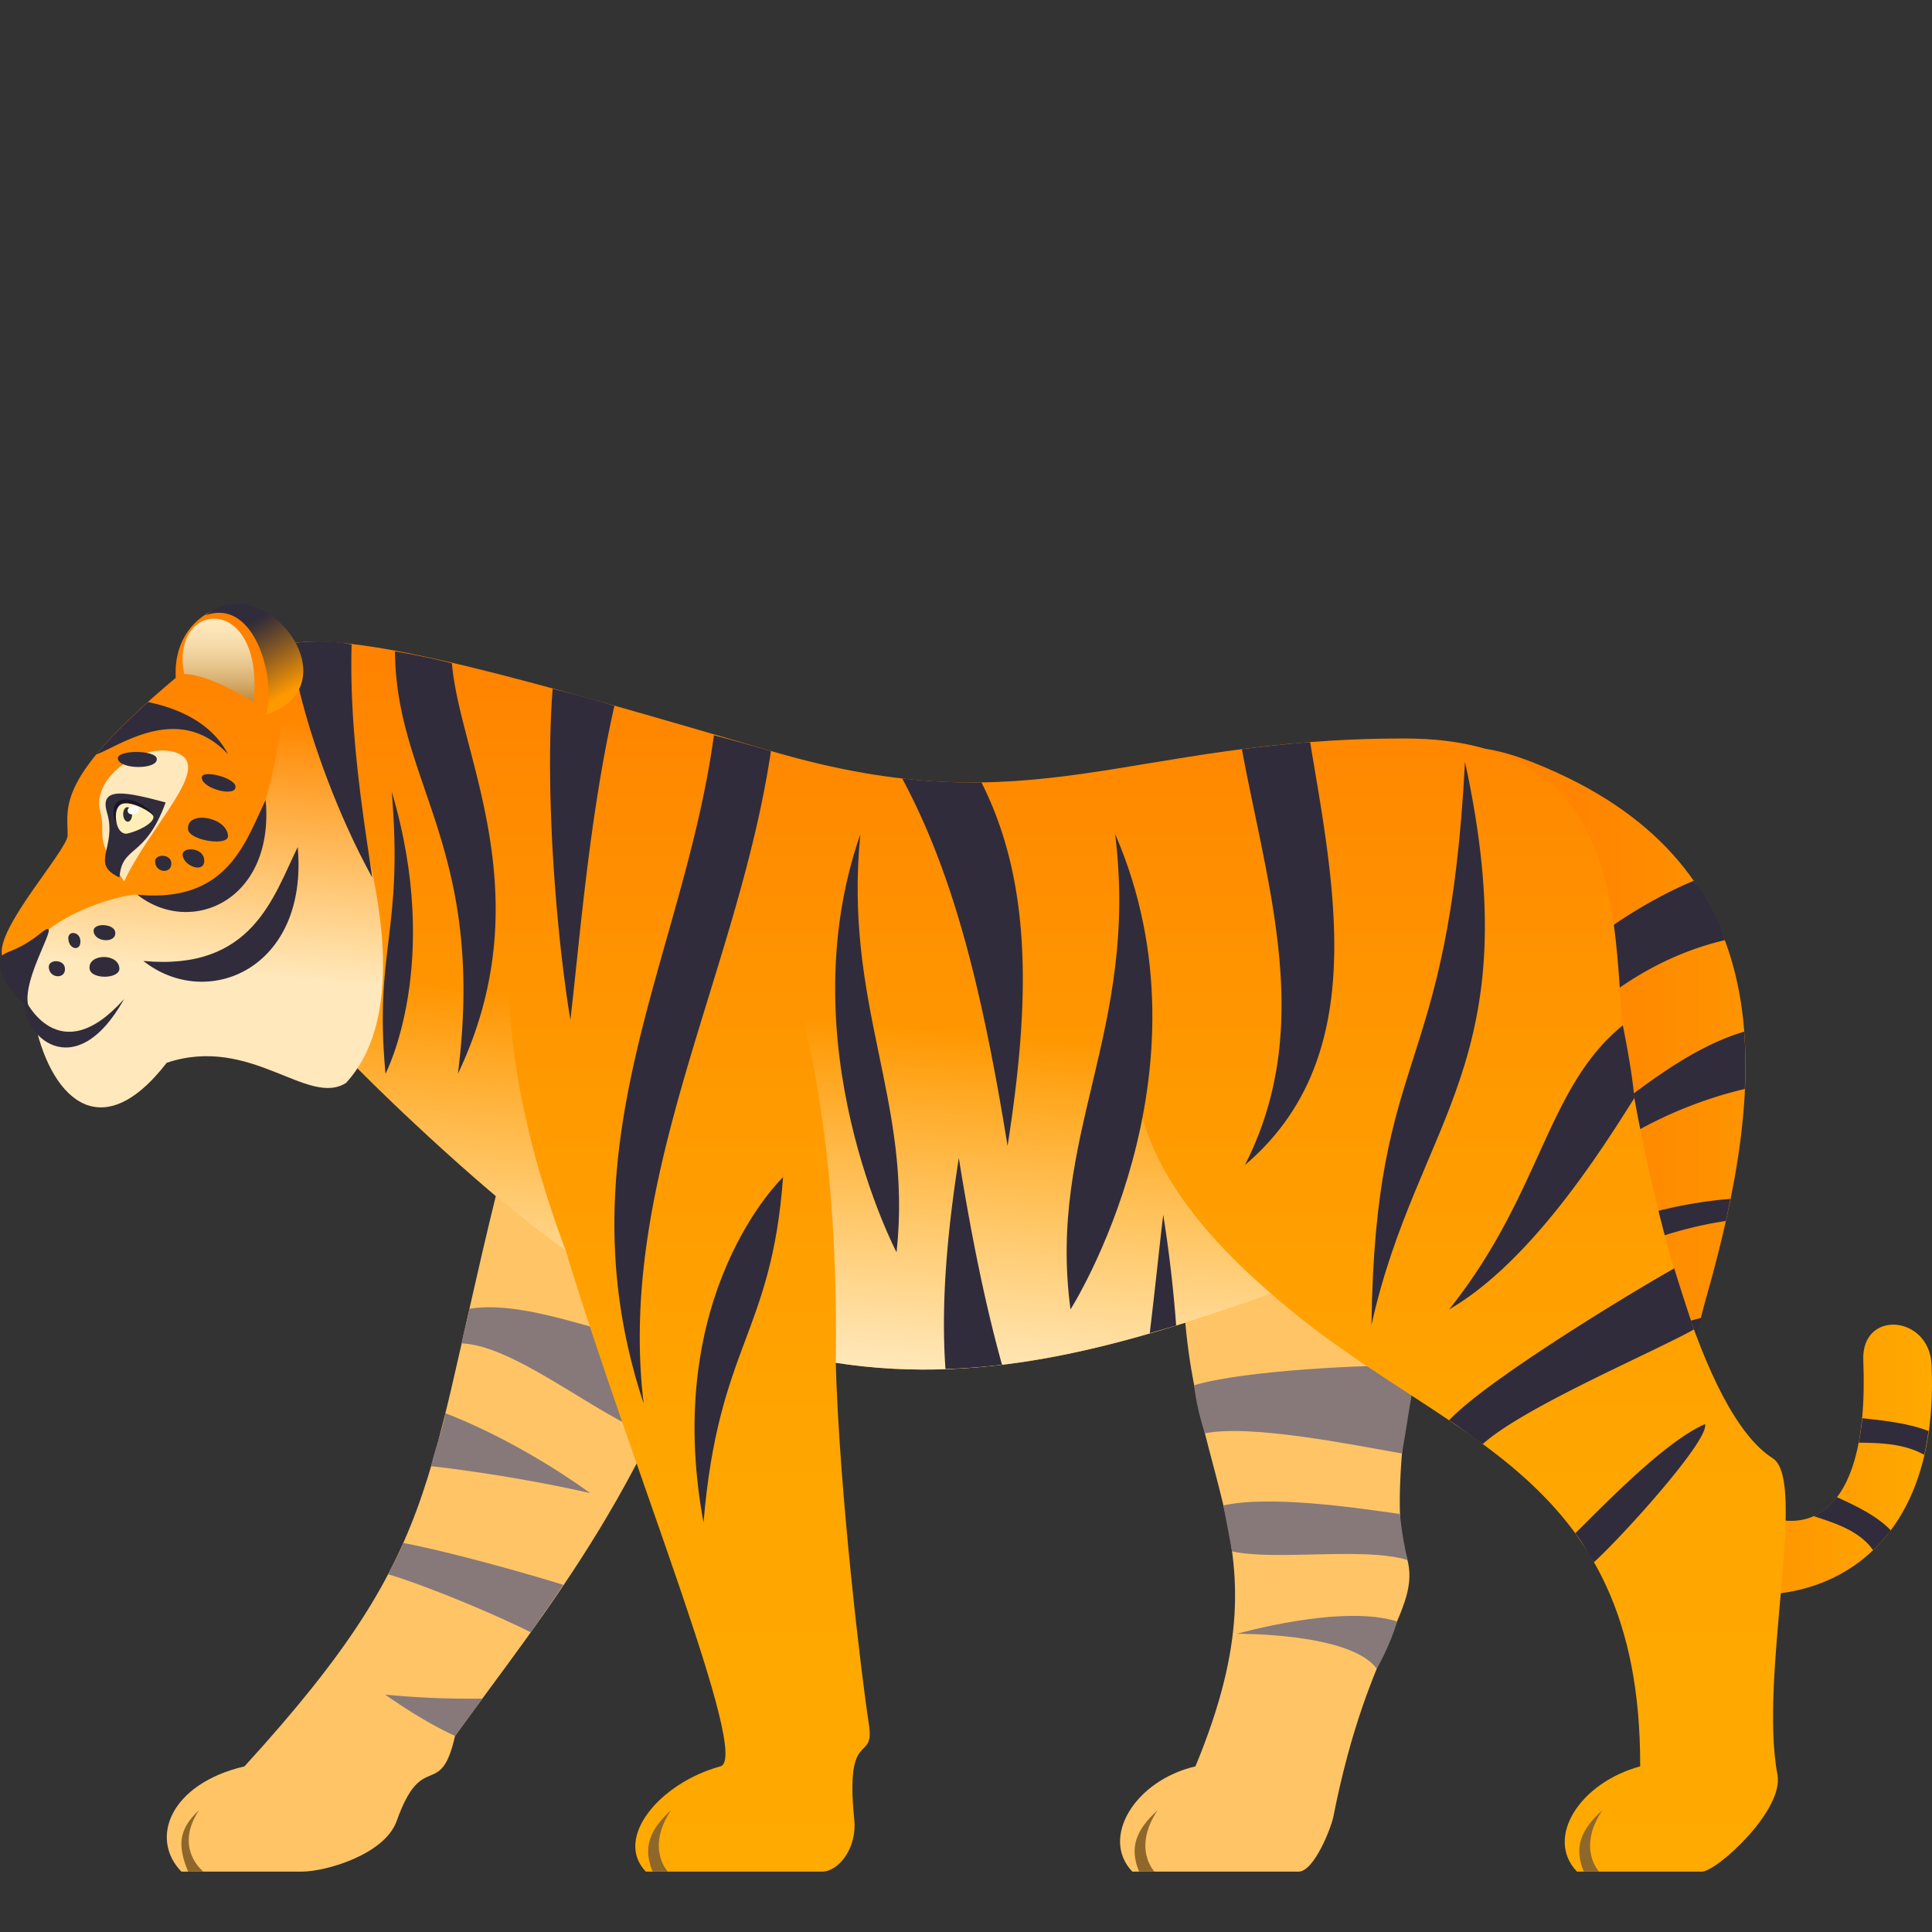 <svg xmlns="http://www.w3.org/2000/svg" xml:space="preserve" style="enable-background:new 0 0 64 64" viewBox="0 0 64 64"><rect x="0" y="0" width="64" height="64" fill="#333333" stroke="none"/><linearGradient id="a" x1="47.727" x2="64" y1="38.805" y2="38.805" gradientUnits="userSpaceOnUse"><stop offset="0" style="stop-color:#ff7f00"/><stop offset=".289" style="stop-color:#ff8500"/><stop offset=".691" style="stop-color:#ff9700"/><stop offset="1" style="stop-color:#fa0"/></linearGradient><path d="M61.724 45.062c.23 5.656-2.284 6.093-4.358 4.553-1.401-1.04-1.797-3.288-.843-6.637 2.04-7.164 2.513-13.957-4.922-17.372-8.78-4.03-.043 7.915 1.026 10.411.793 1.801 1.152 4.503.46 7.662-.755 3.458-.125 6.735 2.093 8.279 2.666 1.851 9.171 1.236 8.805-6.758-.079-1.636-2.33-1.828-2.261-.138z" style="fill:url(#a)"/><path d="M57.798 36.074c.03-.647.025-1.28-.018-1.899-1.692.493-3.353 1.789-4.775 2.913.09.32.173.655.24 1.006 1.244-.907 2.966-1.652 4.553-2.02zm-.66-4.93c-.36-1.154-1.03-1.965-1.03-1.965s-3.012 1.164-5.239 3.743c.503.843.884 1.487.884 1.487s1.982-2.469 5.385-3.265zm.032 9.303c.056-.246.102-.488.151-.732-1.276.1-2.58.39-3.875.842-.002.333-.017.674-.048 1.028 1.234-.552 2.516-.952 3.772-1.138zm-.806 3.207c-1.194.3-2.335.816-3.496 1.335-.043.36-.066.714-.075 1.066 1.143-.46 2.247-1.048 3.367-1.486.05-.288.125-.601.204-.915zm-.265 3.623c-1.01.543-1.68 1.787-2.643 2.54.096.212.204.415.315.613.996-.587 1.587-1.53 2.663-2.024a4.72 4.72 0 0 1-.335-1.129zm1.489 2.475c-.514.783-.965 1.868-1.36 2.72.265.096.545.18.84.237.443-.806.997-1.736 1.56-2.447a3.88 3.88 0 0 1-1.04-.51zm3.258-.158a1.988 1.988 0 0 1-.764.63c.695.23 1.515.479 1.966 1.128.205-.196.402-.414.587-.657-.477-.497-1.188-.826-1.788-1.101zm3.039-2.19c-.707-.27-1.523-.35-2.194-.424a7.781 7.781 0 0 1-.118.81c.702.008 1.491.025 2.168.402.058-.249.105-.512.144-.788z" style="fill:#302c3b"/><path d="M16.939 37.594c-3 11.464-1.936 13.347-8.84 20.919-2.452.575-3.159 2.379-2.091 3.487h3.987c.797 0 2.75-.565 3.147-1.68.855-2.409 1.441-.65 1.932-2.815 2.884-4.004 6.897-8.74 8.875-16.465 0 0-6.34-6.025-7.01-3.446z" style="fill-rule:evenodd;clip-rule:evenodd;fill:#ffc466"/><path d="M6.592 59.967c-.718.655-.69 1.231-.36 2.033h.506s-.989-.762-.146-2.033z" style="fill-rule:evenodd;clip-rule:evenodd;fill:#8f672b"/><path d="M15.55 43.356c-.069.392-.196.78-.258 1.146 1.732.068 4.316 2.263 6.248 3.046a36.06 36.06 0 0 0 1.246-2.857c-2.053-.143-5.155-1.684-7.235-1.335zm-2.693 8.794c1.162.34 3.459 1.286 4.724 1.921.357-.507.718-1.031 1.08-1.571-1.432-.445-3.935-1.133-5.302-1.387-.123.342-.35.69-.502 1.037zm-.097 3.986c.782.548 1.548 1.014 2.314 1.369.291-.399.6-.813.91-1.237a28.638 28.638 0 0 1-3.224-.132zm1.993-9.321c-.1.606-.36 1.208-.472 1.754 1.427.16 3.455.478 5.27.892-1.52-1.097-3.306-2.075-4.798-2.646z" style="fill:#877979"/><path d="M39.21 40.617c-.436 8.577 3.744 9.82.39 17.896-2.015.47-3.155 2.379-2.09 3.487h5.508c.513 0 1.077-1.453 1.149-1.808 1.187-6.026 3.039-6.923 2.387-8.749-.508-1.424.054-6.929 1.449-10.837 0 0-8.657-2.667-8.793.011z" style="fill-rule:evenodd;clip-rule:evenodd;fill:#ffc466"/><path d="M38.346 59.967c-.718.655-.94 1.231-.613 2.033h.51s-.742-.762.103-2.033z" style="fill-rule:evenodd;clip-rule:evenodd;fill:#8f672b"/><path d="M40.527 49.869c.07.357.286 1.522.286 1.522 1.442.323 4.371-.157 5.813.287-.211-.926-.25-1.524-.25-1.524-1.608-.232-4.319-.619-5.849-.285zm5.913-1.721c.175-.932.277-1.89.533-2.919-1.74-.021-5.711.159-7.415.658.08.8.357 1.594.357 1.594 1.509-.305 4.873.376 6.525.667zm-5.46 5.974s3.765-.04 4.626 1.158c0 0 .44-.754.675-1.567-1.843-.585-5.302.409-5.302.409z" style="fill:#877979"/><linearGradient id="b" x1="29.605" x2="29.605" y1="62" y2="20.046" gradientUnits="userSpaceOnUse"><stop offset="0" style="stop-color:#fa0"/><stop offset=".304" style="stop-color:#ffa600"/><stop offset=".611" style="stop-color:#ff9a00"/><stop offset=".917" style="stop-color:#ff8600"/><stop offset="1" style="stop-color:#ff7f00"/></linearGradient><path d="M46.531 24.463c-9.177 0-12.257 2.968-20.927.433-7.924-2.316-13.603-3.982-15.973-3.584-.962-2.208-3.953-1.336-3.809 1.142-3.98 3.336-3.582 4.233-3.582 5.22 0 .478-2.403 3.098-2.168 3.984 4.677.175 10.125 2.061 11.535 3.496 2.039 2.072 5.256 4.997 7.133 6.269 2.19 7.222 6.154 16.812 5.125 17.09-2.014.55-3.534 2.379-2.471 3.487h5.837c.54 0 1.163-.768 1.068-1.72-.318-3.13.696-1.815.482-3.177-.243-1.56-.978-7.699-1.096-11.959 5.152.801 9.823-.672 14.43-2.285 5.509 4.885 12.248 5.674 12.218 15.654-2.018.55-3.157 2.379-2.093 3.487h4.132c.495 0 2.732-2.033 2.508-3.213-.618-3.263 1.005-9.744-.155-10.48-2.373-1.495-4.107-8.687-4.89-13.72-.512-3.29.47-10.124-7.304-10.124z" style="fill:url(#b)"/><path d="M22.227 59.967c-.715.655-.935 1.231-.61 2.033h.507s-.74-.762.104-2.033zm30.852 0c-.723.655-.943 1.231-.614 2.033h.507s-.739-.762.107-2.033z" style="fill-rule:evenodd;clip-rule:evenodd;fill:#8f672b"/><linearGradient id="c" x1="27.263" x2="29.209" y1="45.15" y2="22.908" gradientUnits="userSpaceOnUse"><stop offset="0" style="stop-color:#ffe8bb"/><stop offset=".509" style="stop-color:#ffe8bb;stop-opacity:0"/></linearGradient><path d="M46.531 24.463c-9.177 0-12.257 2.968-20.927.433-7.924-2.316-21.003 2.161-13.997 10.258 2.039 2.072 5.256 4.997 7.133 6.269-7.394-19.686 9.358-23.82 8.945 3.721 5.152.801 9.823-.673 14.43-2.285-14.73-12.68 12.19-18.396 4.416-18.396z" style="fill:url(#c)"/><linearGradient id="d" x1="6.282" x2="7.665" y1="36.946" y2="21.14" gradientUnits="userSpaceOnUse"><stop offset=".303" style="stop-color:#ffe8bb"/><stop offset=".836" style="stop-color:#ffe8bb;stop-opacity:0"/></linearGradient><path d="M9.63 21.312s-.17 2.866-.83 5.19c-.883 3.873-2.319 3.484-4.251 3.135-.39-.07-5.364 1.135-3.427 4.076.493 2.571 2.164 4.384 4.402 1.492 2.788-.929 4.667 1.472 5.938.669 3.587-3.899-1.831-14.562-1.831-14.562z" style="fill:url(#d)"/><path d="M.822 33.092c-.164 1.159 1.64 2.948 3.291 0-2.178 2.447-3.29 0-3.29 0z" style="fill:#302c3b"/><path d="M.072 31.658c-.14.17-.182.837.888 1.748-.349-.962 1.266-3.205.393-2.498-.742.6-1.158.598-1.28.75z" style="fill-rule:evenodd;clip-rule:evenodd;fill:#302c3b"/><path d="M48.53 25.231c-.55 10.635-2.977 9.33-3.098 18.657 1.524-6.827 5.265-8.675 3.097-18.657zM29.7 41.485c.542-5.039-1.764-8.154-1.2-13.852-2.421 6.959 1.195 13.84 1.2 13.852zm5.762 1.892c-.778-5.785 2.285-9.213 1.478-15.751 3.466 7.988-1.471 15.734-1.478 15.75zM12.77 35.57c-.381-4.137.6-4.677.206-9.349 1.696 5.711-.202 9.34-.206 9.349zm13.17 3.425c-.383 5.217-2.141 5.553-2.635 11.442C21.897 42.84 25.933 39 25.94 38.995zM4.749 31.833c2.107 1.665 5.472.27 5.114-3.774-.812 1.647-1.493 4.113-5.114 3.774z" style="fill:#302c3b"/><path d="M4.549 29.637c1.75 1.388 4.547.228 4.252-3.135-.675 1.372-1.243 3.424-4.252 3.135zm47.632 21.156c.238.267.41.66.622.956.993-.907 3.846-4.078 3.676-4.573-1.346.592-3.31 2.648-4.297 3.617zm-4.178-3.743c.306.177.814.595 1.117.784 1.38-1.235 5.64-3.033 6.994-3.795a81.001 81.001 0 0 1-.652-2.022c-1.57.883-6.261 3.742-7.46 5.034zm6.136-10.674c-.065-.874-.381-2.411-.381-2.411-2.546 2.068-2.687 5.574-5.755 9.412 2.76-1.594 5.14-5.427 6.136-7.001zm-38.97-.806c2.807-5.897.046-10.569-.198-13.596-.825-.223-1.886-.396-1.886-.396.028 4.388 3.028 6.504 2.084 13.992zm3.725-1.783c.301-2.527.616-6.69 1.459-10.406a35.275 35.275 0 0 0-2.045-.563c-.248 3.114.064 7.76.586 10.969zm-7.246-12.435c-.92-.204-2.017-.04-2.017-.04.245 2.15 1.43 5.467 2.7 7.755-.278-1.908-.768-4.843-.683-7.715zm9.674 25.141c-.896-7.463 3.13-14.292 4.216-21.614a80.36 80.36 0 0 0-1.889-.523c-1.01 7.414-5.15 13.612-2.327 22.137zm11.19-20.574a21.433 21.433 0 0 1-2.625-.131c1.605 2.995 2.592 6.611 3.49 12.172.72-4.608.86-8.624-.865-12.041zm8.728 12.674c4.146-3.52 2.975-9.102 2.16-14.01-.8.064-1.544.147-2.261.236.883 4.728 2.4 9.253.101 13.774zm-3.153 5.569c.289-.082.582-.164.875-.253a44.123 44.123 0 0 0-.429-3.67c-.129 1.082-.267 2.442-.446 3.923zm-6.767 1.189a21.106 21.106 0 0 0 1.873-.143c-.537-1.93-.998-4.155-1.431-6.848-.39 2.509-.595 4.834-.442 6.991zM7.553 24.984c-.593-1.151-1.875-1.57-2.65-1.727-.768.688-1.322 1.26-1.714 1.737.8-.295 2.733-1.737 4.364-.01z" style="fill:#302c3b"/><path d="M3.318 26.873c-.304-1.178 1.543-2.375 2.593-1.91 1.1.484-.92 2.36-1.798 4.234-1.073-1.59-.564-1.43-.795-2.324z" style="fill-rule:evenodd;clip-rule:evenodd;fill:#ffe8bb"/><path d="M3.543 26.912c-.259-.864.613-.688 1.944-.33-.685 1.882-1.447 1.396-1.529 2.485-1.009-.465-.064-.986-.415-2.155z" style="fill-rule:evenodd;clip-rule:evenodd;fill:#302c3b"/><path d="M7.553 27.68c.04.37-1.284.166-1.323-.204-.072-.636 1.267-.434 1.323.203zm-2.36-2.546c.041.37-1.252.362-1.289-.006-.032-.294 1.263-.29 1.29.006zm2.607.916c.042.37-1.081.088-1.117-.28-.034-.296 1.09-.018 1.118.28zm-2.126 2.524c.04.37-.496.363-.535-.005-.033-.297.508-.291.535.005zm-1.856 2.31c.043.37-.681.337-.717-.03-.033-.297.691-.266.717.03zm-1.157.263c.04.365-.36.336-.397-.032-.034-.297.369-.268.397.032zm1.293.919c.041.37-.948.393-.987.023-.054-.501.944-.525.987-.023zm-1.804 0c.043.37-.496.363-.533-.007-.034-.294.507-.29.532.007zm4.614-3.516c-.033.37-.677.142-.715-.225-.032-.296.759-.266.715.224z" style="fill:#302c3b"/><linearGradient id="e" x1="9.52" x2="7.619" y1="22.973" y2="19.646" gradientUnits="userSpaceOnUse"><stop offset="0" style="stop-color:#f90"/><stop offset=".012" style="stop-color:#fb9701"/><stop offset=".349" style="stop-color:#8f5e20"/><stop offset=".583" style="stop-color:#4b3a33"/><stop offset=".691" style="stop-color:#302c3b"/></linearGradient><path d="M8.822 23.68c.327-1.183-.368-3.888-2.014-3.297 1.934-1.604 4.95 2.283 2.014 3.296z" style="fill-rule:evenodd;clip-rule:evenodd;fill:url(#e)"/><linearGradient id="f" x1="7.241" x2="7.241" y1="23.257" y2="20.492" gradientUnits="userSpaceOnUse"><stop offset="0" style="stop-color:#bd8a3e"/><stop offset=".015" style="stop-color:#bf8c41"/><stop offset=".238" style="stop-color:#d6ad6d"/><stop offset=".454" style="stop-color:#e8c78f"/><stop offset=".658" style="stop-color:#f5d9a7"/><stop offset=".845" style="stop-color:#fce4b6"/><stop offset="1" style="stop-color:#ffe8bb"/></linearGradient><path d="M8.402 23.257s-1.448-.925-2.301-.928c-.484-2.475 2.668-2.712 2.301.928z" style="fill-rule:evenodd;clip-rule:evenodd;fill:url(#f)"/><path d="M4.082 26.488c-.428.068-.35.613-.214.803.14.195 1.19-.005 1.214-.245.015-.151-.574-.627-1-.558z" style="fill:#1a1626"/><path d="M4.088 26.617c-.225.046-.29.324-.228.638.055.271.215.385.35.359.334-.068.907-.343.872-.568-.02-.12-.66-.496-.994-.428z" style="fill:#ffeeb8"/><path d="M4.226 26.739c.082.004.148.116.149.249 0 .132-.065.236-.147.232-.08-.004-.147-.116-.148-.248 0-.133.065-.238.146-.233z" style="fill:#2d2d30"/><path d="M4.596 26.803c.036.179-.33.252-.366.074-.036-.178.33-.252.366-.074z" style="fill:#fff"/></svg>